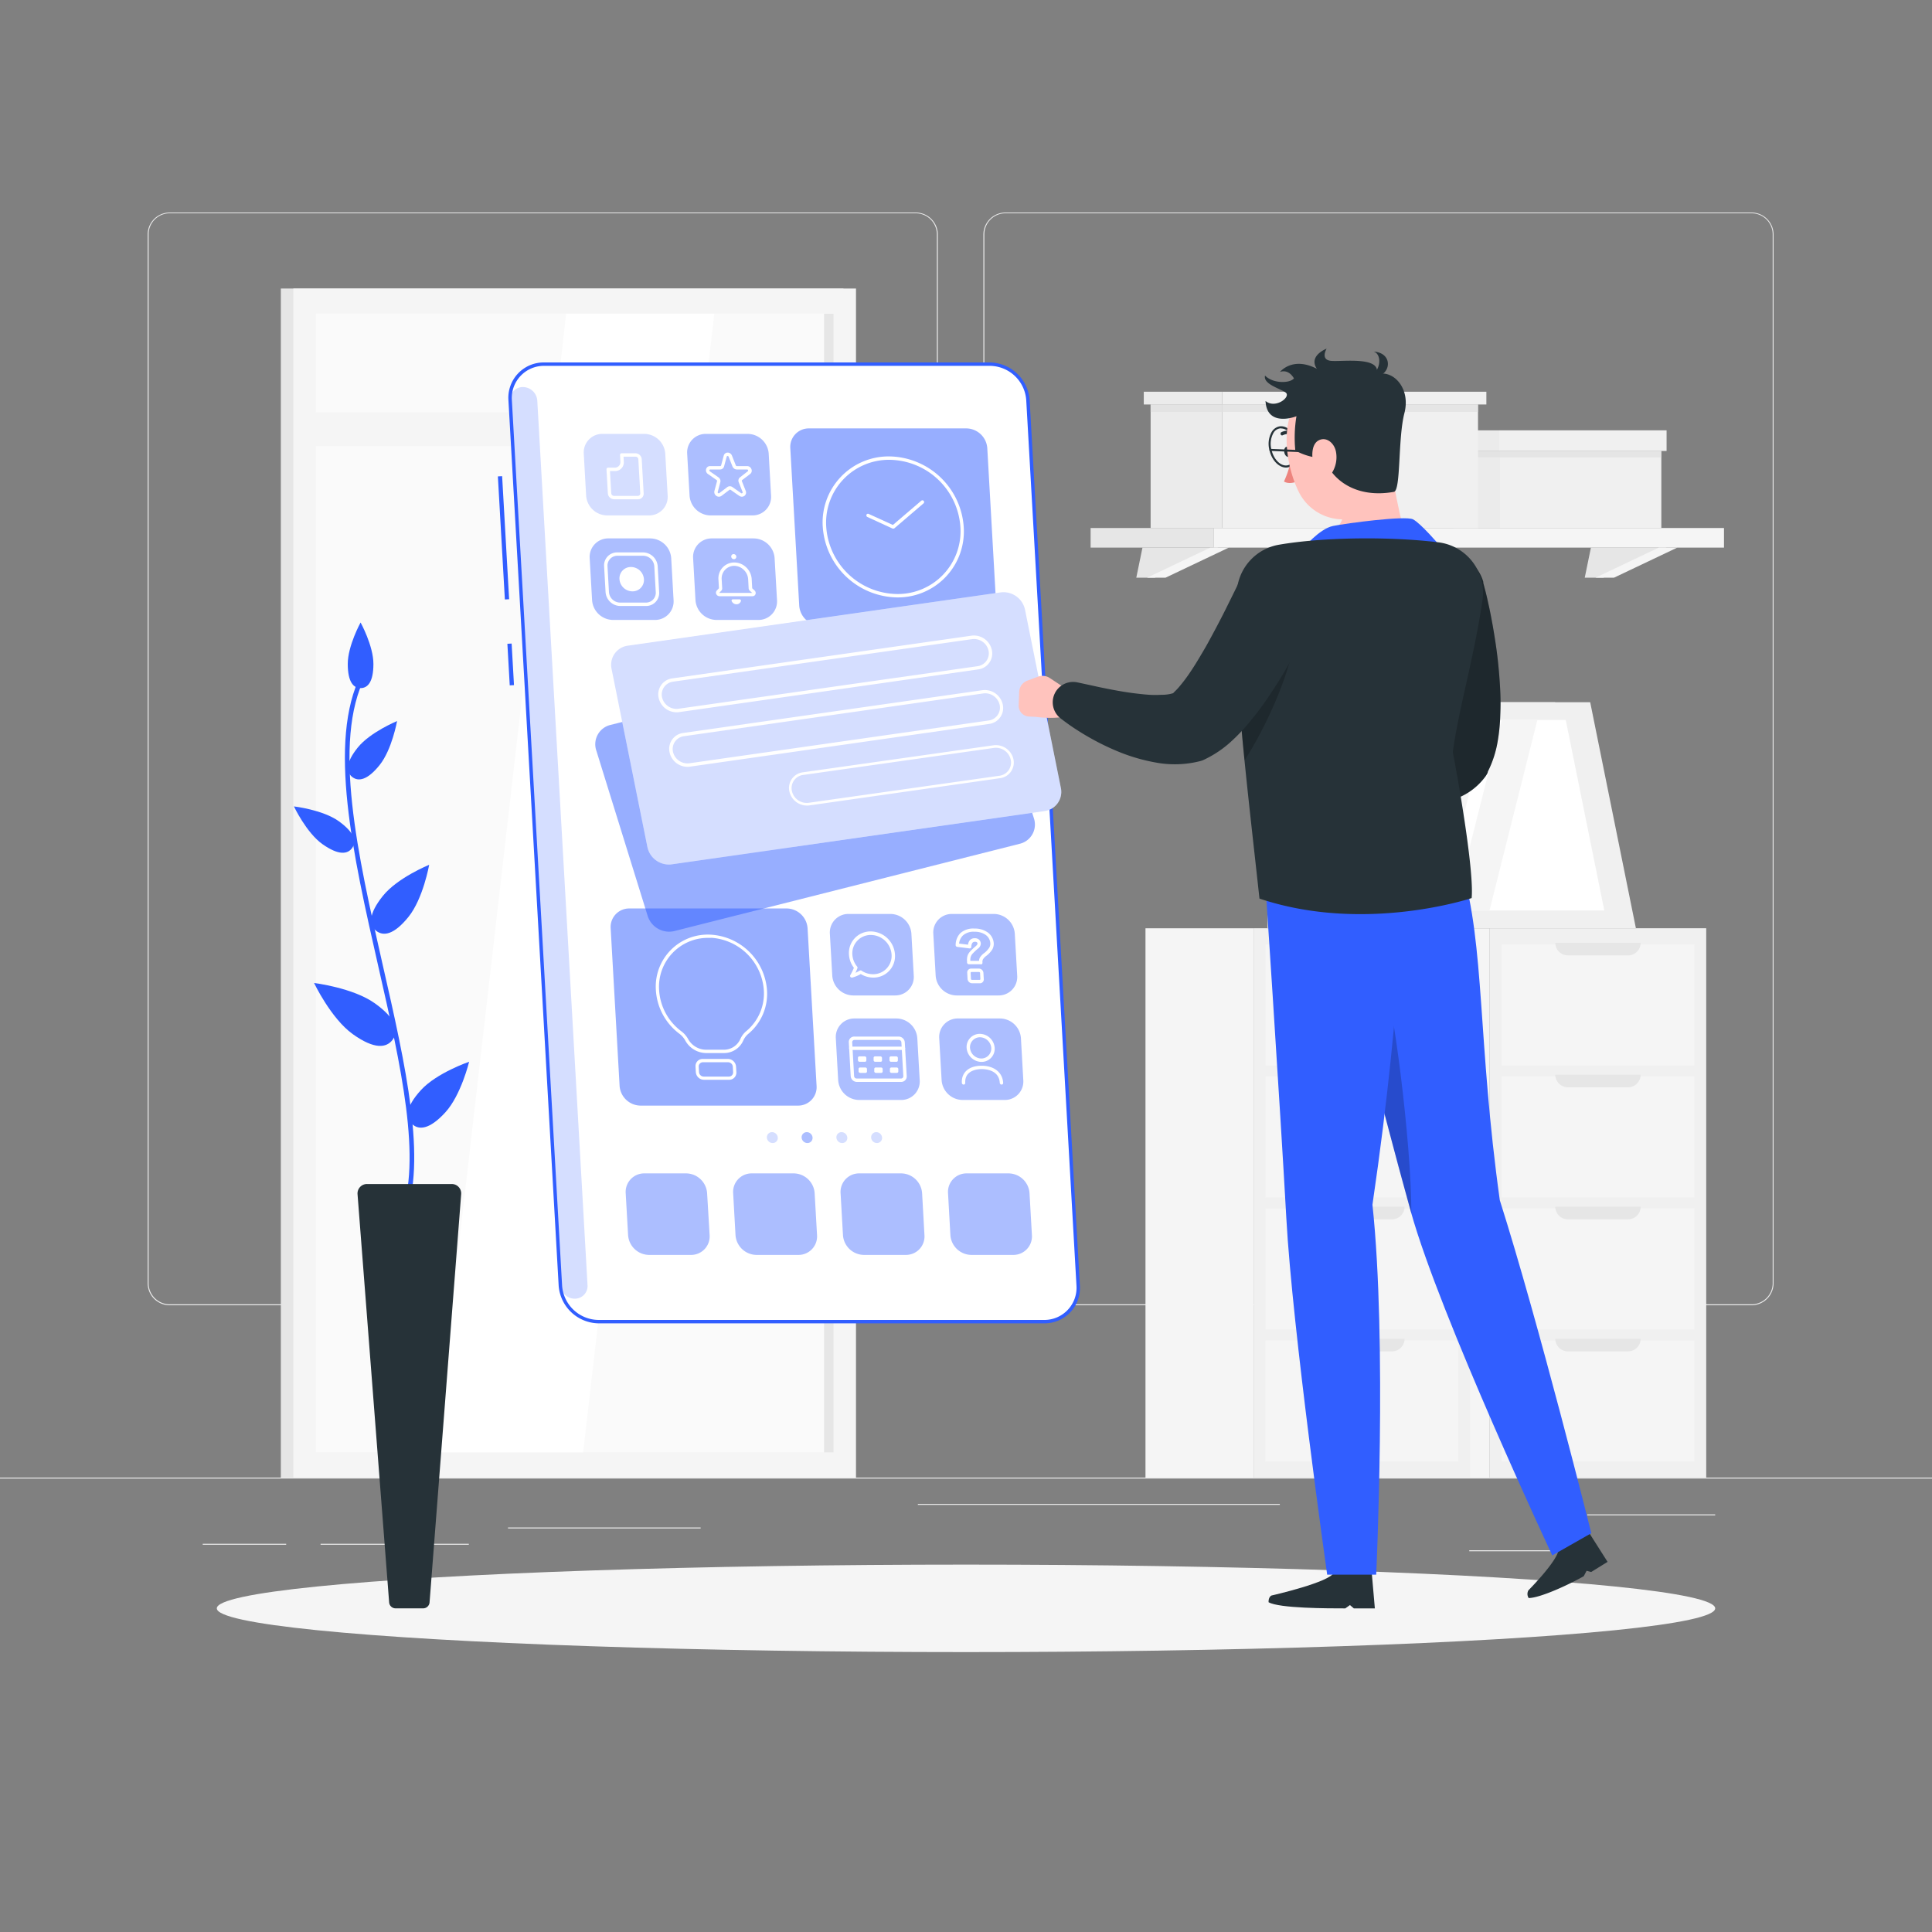 <svg xmlns="http://www.w3.org/2000/svg" viewBox="0 0 500 500"><rect x="0" y="0" width="500" height="500" fill="#808080" stroke="none"/><g id="freepik--background-complete--inject-7"><rect y="382.4" width="500" height="0.25" style="fill:#ebebeb"></rect><rect x="410.77" y="391.92" width="33.12" height="0.25" style="fill:#ebebeb"></rect><rect x="131.47" y="395.31" width="49.86" height="0.25" style="fill:#ebebeb"></rect><rect x="380.24" y="401.21" width="29.53" height="0.25" style="fill:#ebebeb"></rect><rect x="52.46" y="399.53" width="21.6" height="0.25" style="fill:#ebebeb"></rect><rect x="82.96" y="399.53" width="38.37" height="0.25" style="fill:#ebebeb"></rect><rect x="237.54" y="389.21" width="93.68" height="0.25" style="fill:#ebebeb"></rect><path d="M237,337.8H43.91a5.71,5.71,0,0,1-5.7-5.71V60.66A5.71,5.71,0,0,1,43.91,55H237a5.71,5.71,0,0,1,5.71,5.71V332.09A5.71,5.71,0,0,1,237,337.8ZM43.91,55.2a5.46,5.46,0,0,0-5.45,5.46V332.09a5.46,5.46,0,0,0,5.45,5.46H237a5.47,5.47,0,0,0,5.46-5.46V60.66A5.47,5.47,0,0,0,237,55.2Z" style="fill:#ebebeb"></path><path d="M453.31,337.8H260.21a5.72,5.72,0,0,1-5.71-5.71V60.66A5.72,5.72,0,0,1,260.21,55h193.1A5.71,5.71,0,0,1,459,60.66V332.09A5.71,5.71,0,0,1,453.31,337.8ZM260.21,55.2a5.47,5.47,0,0,0-5.46,5.46V332.09a5.47,5.47,0,0,0,5.46,5.46h193.1a5.47,5.47,0,0,0,5.46-5.46V60.66a5.47,5.47,0,0,0-5.46-5.46Z" style="fill:#ebebeb"></path><rect x="72.68" y="74.67" width="145.61" height="307.73" style="fill:#e6e6e6"></rect><rect x="75.92" y="74.67" width="145.61" height="307.73" style="fill:#f5f5f5"></rect><rect x="1.38" y="161.54" width="294.68" height="133.99" transform="translate(377.26 79.81) rotate(90)" style="fill:#fafafa"></rect><polygon points="112.59 375.87 146.53 81.19 184.86 81.19 150.92 375.87 112.59 375.87" style="fill:#fff"></polygon><rect x="67.16" y="227.31" width="294.68" height="2.45" transform="translate(443.03 14.04) rotate(90)" style="fill:#e6e6e6"></rect><rect x="78.32" y="106.72" width="140.8" height="8.76" style="fill:#f5f5f5"></rect><rect x="342.47" y="283.3" width="142.16" height="56.04" transform="translate(724.87 -102.24) rotate(90)" style="fill:#f0f0f0"></rect><rect x="397.88" y="235.12" width="31.35" height="49.89" transform="translate(673.62 -153.49) rotate(90)" style="fill:#f5f5f5"></rect><path d="M402.51,244H424.6a3.25,3.25,0,0,1-3.25,3.25H405.76A3.25,3.25,0,0,1,402.51,244Z" style="fill:#e6e6e6"></path><rect x="397.88" y="269.29" width="31.35" height="49.89" transform="translate(707.79 -119.32) rotate(90)" style="fill:#f5f5f5"></rect><rect x="397.88" y="303.46" width="31.35" height="49.89" transform="translate(741.96 -85.16) rotate(90)" style="fill:#f5f5f5"></rect><rect x="397.88" y="337.63" width="31.35" height="49.89" transform="translate(776.13 -50.99) rotate(90)" style="fill:#f5f5f5"></rect><path d="M402.51,278.14H424.6a3.26,3.26,0,0,1-3.25,3.25H405.76A3.26,3.26,0,0,1,402.51,278.14Z" style="fill:#e6e6e6"></path><path d="M402.51,312.31H424.6a3.26,3.26,0,0,1-3.25,3.25H405.76A3.26,3.26,0,0,1,402.51,312.31Z" style="fill:#e6e6e6"></path><path d="M402.51,346.48H424.6a3.26,3.26,0,0,1-3.25,3.25H405.76A3.26,3.26,0,0,1,402.51,346.48Z" style="fill:#e6e6e6"></path><rect x="300.46" y="297.32" width="142.16" height="27.99" transform="translate(682.86 -60.22) rotate(90)" style="fill:#f5f5f5"></rect><rect x="281.37" y="283.3" width="142.16" height="56.04" transform="translate(663.77 -41.14) rotate(90)" style="fill:#f0f0f0"></rect><rect x="336.78" y="235.12" width="31.35" height="49.89" transform="translate(612.52 -92.39) rotate(90)" style="fill:#f5f5f5"></rect><path d="M341.41,244H363.5a3.25,3.25,0,0,1-3.25,3.25H344.66A3.25,3.25,0,0,1,341.41,244Z" style="fill:#e6e6e6"></path><rect x="336.78" y="269.29" width="31.35" height="49.89" transform="translate(646.69 -58.22) rotate(90)" style="fill:#f5f5f5"></rect><rect x="336.78" y="303.46" width="31.35" height="49.89" transform="translate(680.86 -24.05) rotate(90)" style="fill:#f5f5f5"></rect><rect x="336.78" y="337.63" width="31.35" height="49.89" transform="translate(715.02 10.12) rotate(90)" style="fill:#f5f5f5"></rect><path d="M341.41,278.14H363.5a3.26,3.26,0,0,1-3.25,3.25H344.66A3.26,3.26,0,0,1,341.41,278.14Z" style="fill:#e6e6e6"></path><path d="M341.41,312.31H363.5a3.26,3.26,0,0,1-3.25,3.25H344.66A3.26,3.26,0,0,1,341.41,312.31Z" style="fill:#e6e6e6"></path><path d="M341.41,346.48H363.5a3.26,3.26,0,0,1-3.25,3.25H344.66A3.26,3.26,0,0,1,341.41,346.48Z" style="fill:#e6e6e6"></path><rect x="239.36" y="297.32" width="142.16" height="27.99" transform="translate(621.76 0.88) rotate(90)" style="fill:#f5f5f5"></rect><rect x="328.01" y="204.09" width="20.84" height="36.15" transform="translate(676.87 444.32) rotate(180)" style="fill:#e0e0e0"></rect><polygon points="414.3 240.23 334.81 240.23 322.97 181.73 402.46 181.73 414.3 240.23" style="fill:#e6e6e6"></polygon><polygon points="423.37 240.23 336.83 240.23 325 181.73 411.54 181.73 423.37 240.23" style="fill:#f0f0f0"></polygon><polygon points="343.15 235.62 333.18 186.34 405.22 186.34 415.19 235.62 343.15 235.62" style="fill:#fff"></polygon><polygon points="363.37 235.62 375.76 186.34 385 186.34 372.61 235.62 363.37 235.62" style="fill:#f5f5f5"></polygon><polygon points="376.23 235.62 388.63 186.34 397.87 186.34 385.48 235.62 376.23 235.62" style="fill:#f5f5f5"></polygon><polygon points="294.07 149.51 298.86 149.51 315.25 141.72 295.67 141.72 294.07 149.51" style="fill:#e6e6e6"></polygon><polygon points="296.85 149.51 301.63 149.51 318.02 141.72 313.23 141.72 296.85 149.51" style="fill:#f5f5f5"></polygon><polygon points="410.13 149.51 414.92 149.51 431.31 141.72 411.73 141.72 410.13 149.51" style="fill:#e6e6e6"></polygon><polygon points="412.91 149.51 417.69 149.51 434.08 141.72 429.3 141.72 412.91 149.51" style="fill:#f5f5f5"></polygon><rect x="282.24" y="136.65" width="31.9" height="5.07" transform="translate(596.39 278.37) rotate(180)" style="fill:#e6e6e6"></rect><rect x="314.14" y="136.65" width="132.03" height="5.07" style="fill:#f5f5f5"></rect><rect x="388" y="116.71" width="41.94" height="19.94" transform="translate(817.95 253.36) rotate(180)" style="fill:#f0f0f0"></rect><rect x="388" y="111.37" width="43.31" height="5.34" transform="translate(819.31 228.08) rotate(180)" style="fill:#f0f0f0"></rect><rect x="375.14" y="111.37" width="12.86" height="5.34" style="fill:#ebebeb"></rect><rect x="376.26" y="116.71" width="11.74" height="19.94" style="fill:#ebebeb"></rect><rect x="376.26" y="116.71" width="53.68" height="1.65" transform="translate(806.21 235.07) rotate(180)" style="fill:#e0e0e0;opacity:0.7"></rect><rect x="316.31" y="104.68" width="66.21" height="31.98" transform="translate(698.82 241.33) rotate(180)" style="fill:#f0f0f0"></rect><rect x="316.31" y="101.38" width="68.37" height="3.3" transform="translate(700.98 206.06) rotate(180)" style="fill:#f0f0f0"></rect><rect x="296.01" y="101.38" width="20.3" height="3.3" style="fill:#ebebeb"></rect><rect x="297.78" y="104.68" width="18.53" height="31.98" style="fill:#ebebeb"></rect><rect x="297.78" y="104.68" width="84.74" height="1.93" transform="translate(680.29 211.28) rotate(180)" style="fill:#e0e0e0;opacity:0.7"></rect></g><g id="freepik--Shadow--inject-7"><ellipse id="freepik--path--inject-7" cx="250" cy="416.24" rx="193.89" ry="11.32" style="fill:#f5f5f5"></ellipse></g><g id="freepik--Screen--inject-7"><path d="M140.84,94.24H256.16a10,10,0,0,1,9.87,9.34L279,332.7a8.75,8.75,0,0,1-8.81,9.34H154.89A10,10,0,0,1,145,332.7L132,103.58A8.75,8.75,0,0,1,140.84,94.24Z" style="fill:#fff"></path><path d="M131.92,177.37l-.61-10.76,1.1-.06.61,10.76Zm-1.26-22.23-1.81-31.85,1.1-.06,1.81,31.85Z" style="fill:#315EFF"></path><path d="M270.25,342.48H154.92a10.51,10.51,0,0,1-10.34-9.78l-13-229.12a9.15,9.15,0,0,1,9.22-9.78H256.14a10.49,10.49,0,0,1,10.33,9.78l13,229.12A9.15,9.15,0,0,1,270.25,342.48ZM140.86,94.68a8.32,8.32,0,0,0-8.39,8.9l13,229.12a9.55,9.55,0,0,0,9.41,8.9H270.2a8.33,8.33,0,0,0,8.39-8.9l-13-229.12a9.53,9.53,0,0,0-9.4-8.9Z" style="fill:#315EFF"></path><path d="M148.73,336.1h0a3.28,3.28,0,0,0,3.32-3.51l-13-228.9a3.77,3.77,0,0,0-3.71-3.52h0a3.29,3.29,0,0,0-3.32,3.52l13,228.9A3.76,3.76,0,0,0,148.73,336.1Z" style="fill:#315EFF;opacity:0.2"></path><path d="M209.36,110.87h40.73a5.5,5.5,0,0,1,5.42,5.13l2.31,40.73a4.8,4.8,0,0,1-4.84,5.13H212.25a5.49,5.49,0,0,1-5.41-5.13L204.53,116A4.79,4.79,0,0,1,209.36,110.87Z" style="fill:#315EFF;opacity:0.5"></path><path d="M182.68,112.29h10.84a5.5,5.5,0,0,1,5.42,5.13l.61,10.84a4.79,4.79,0,0,1-4.83,5.13H183.87a5.49,5.49,0,0,1-5.41-5.13l-.62-10.84A4.8,4.8,0,0,1,182.68,112.29Z" style="fill:#315EFF;opacity:0.4"></path><path d="M155.91,112.29h10.84a5.49,5.49,0,0,1,5.42,5.13l.62,10.84a4.8,4.8,0,0,1-4.84,5.13H157.11a5.5,5.5,0,0,1-5.42-5.13l-.61-10.84A4.79,4.79,0,0,1,155.91,112.29Z" style="fill:#315EFF;opacity:0.2"></path><path d="M184.21,139.34h10.84a5.49,5.49,0,0,1,5.42,5.13l.62,10.84a4.8,4.8,0,0,1-4.84,5.13H185.41a5.5,5.5,0,0,1-5.42-5.13l-.61-10.84A4.79,4.79,0,0,1,184.21,139.34Z" style="fill:#315EFF;opacity:0.4"></path><path d="M157.45,139.34h10.84a5.5,5.5,0,0,1,5.42,5.13l.61,10.84a4.79,4.79,0,0,1-4.83,5.13H158.64a5.49,5.49,0,0,1-5.41-5.13l-.62-10.84A4.8,4.8,0,0,1,157.45,139.34Z" style="fill:#315EFF;opacity:0.4"></path><path d="M167.2,156.83h-6.68a3.86,3.86,0,0,1-3.8-3.6l-.38-6.68a3.36,3.36,0,0,1,3.4-3.59h6.67a3.86,3.86,0,0,1,3.8,3.59l.38,6.68A3.37,3.37,0,0,1,167.2,156.83Zm-7.41-13a2.55,2.55,0,0,0-2.57,2.72l.38,6.68a2.92,2.92,0,0,0,2.87,2.72h6.68a2.54,2.54,0,0,0,2.56-2.72l-.38-6.68a2.91,2.91,0,0,0-2.87-2.72Z" style="fill:#fff"></path><path d="M203.61,235.11H162.88a4.8,4.8,0,0,0-4.84,5.13L160.35,281a5.49,5.49,0,0,0,5.42,5.13H206.5a4.78,4.78,0,0,0,4.83-5.13L209,240.24A5.49,5.49,0,0,0,203.61,235.11Z" style="fill:#315EFF;opacity:0.5"></path><path d="M230.45,236.53H219.61a4.79,4.79,0,0,0-4.84,5.12l.62,10.85a5.49,5.49,0,0,0,5.42,5.12h10.84a4.78,4.78,0,0,0,4.83-5.12l-.61-10.85A5.49,5.49,0,0,0,230.45,236.53Z" style="fill:#315EFF;opacity:0.4"></path><path d="M257.22,236.53H246.37a4.78,4.78,0,0,0-4.83,5.12l.61,10.85a5.49,5.49,0,0,0,5.42,5.12h10.84a4.79,4.79,0,0,0,4.84-5.12l-.62-10.85A5.48,5.48,0,0,0,257.22,236.53Z" style="fill:#315EFF;opacity:0.4"></path><path d="M232,263.58H221.14a4.79,4.79,0,0,0-4.83,5.13l.61,10.84a5.49,5.49,0,0,0,5.42,5.12h10.84a4.79,4.79,0,0,0,4.84-5.12l-.62-10.84A5.48,5.48,0,0,0,232,263.58Z" style="fill:#315EFF;opacity:0.4"></path><path d="M258.75,263.58H247.91a4.79,4.79,0,0,0-4.84,5.13l.62,10.84a5.49,5.49,0,0,0,5.42,5.12H260a4.78,4.78,0,0,0,4.83-5.12l-.61-10.84A5.49,5.49,0,0,0,258.75,263.58Z" style="fill:#315EFF;opacity:0.4"></path><path d="M233.22,303.67H222.38a4.8,4.8,0,0,0-4.84,5.13l.62,10.84a5.49,5.49,0,0,0,5.42,5.13h10.84a4.79,4.79,0,0,0,4.83-5.13l-.61-10.84A5.5,5.5,0,0,0,233.22,303.67Z" style="fill:#315EFF;opacity:0.4"></path><path d="M261,303.67H250.18a4.79,4.79,0,0,0-4.83,5.13l.61,10.84a5.5,5.5,0,0,0,5.42,5.13h10.84a4.8,4.8,0,0,0,4.84-5.13l-.62-10.84A5.49,5.49,0,0,0,261,303.67Z" style="fill:#315EFF;opacity:0.4"></path><path d="M177.61,303.67H166.77a4.8,4.8,0,0,0-4.84,5.13l.62,10.84a5.49,5.49,0,0,0,5.42,5.13h10.84a4.8,4.8,0,0,0,4.84-5.13L183,308.8A5.5,5.5,0,0,0,177.61,303.67Z" style="fill:#315EFF;opacity:0.4"></path><path d="M205.42,303.67H194.57a4.79,4.79,0,0,0-4.83,5.13l.61,10.84a5.5,5.5,0,0,0,5.42,5.13h10.84a4.8,4.8,0,0,0,4.84-5.13l-.62-10.84A5.49,5.49,0,0,0,205.42,303.67Z" style="fill:#315EFF;opacity:0.4"></path><path d="M217.79,293h0a1.32,1.32,0,0,0-1.33,1.41h0a1.51,1.51,0,0,0,1.49,1.41h0a1.31,1.31,0,0,0,1.33-1.41h0A1.51,1.51,0,0,0,217.79,293Z" style="fill:#315EFF;opacity:0.2"></path><path d="M226.79,293h0a1.33,1.33,0,0,0-1.34,1.41h0a1.52,1.52,0,0,0,1.5,1.41h0a1.32,1.32,0,0,0,1.33-1.41h0A1.51,1.51,0,0,0,226.79,293Z" style="fill:#315EFF;opacity:0.2"></path><path d="M199.8,293h0a1.32,1.32,0,0,0-1.33,1.41h0a1.51,1.51,0,0,0,1.49,1.41h0a1.31,1.31,0,0,0,1.33-1.41h0A1.51,1.51,0,0,0,199.8,293Z" style="fill:#315EFF;opacity:0.2"></path><path d="M208.8,293h0a1.33,1.33,0,0,0-1.34,1.41h0a1.52,1.52,0,0,0,1.5,1.41h0a1.32,1.32,0,0,0,1.33-1.41h0A1.51,1.51,0,0,0,208.8,293Z" style="fill:#315EFF;opacity:0.4"></path><path d="M160.32,149.89a3.38,3.38,0,0,0,3.33,3.15,2.94,2.94,0,0,0,3-3.15,3.38,3.38,0,0,0-3.33-3.15A2.94,2.94,0,0,0,160.32,149.89Z" style="fill:#fff"></path><path d="M232.21,154.61a19.58,19.58,0,0,1-19.28-18.24,17.08,17.08,0,0,1,17.21-18.25,19.58,19.58,0,0,1,19.27,18.25A17.07,17.07,0,0,1,232.21,154.61Zm-2-35.61a16.25,16.25,0,0,0-16.38,17.37,18.63,18.63,0,0,0,18.35,17.36,16.24,16.24,0,0,0,16.37-17.36A18.62,18.62,0,0,0,230.19,119Z" style="fill:#fff"></path><path d="M231.2,136.8a.41.41,0,0,1-.19,0l-6.52-3a.47.47,0,0,1-.25-.59.42.42,0,0,1,.57-.21l6.27,2.86,7.34-6.27a.45.45,0,0,1,.59.68l-7.54,6.45A.44.44,0,0,1,231.2,136.8Z" style="fill:#fff"></path><path d="M192,128.55a1.22,1.22,0,0,1-.68-.22l-2.24-1.56a.24.24,0,0,0-.3,0l-2.06,1.56a1.14,1.14,0,0,1-1.34,0,1.21,1.21,0,0,1-.49-1.28l.68-2.52a.28.28,0,0,0-.11-.29l-2.23-1.56a1.16,1.16,0,0,1-.49-1.27,1.05,1.05,0,0,1,1-.79h2.65a.25.25,0,0,0,.24-.18l.67-2.52a1.05,1.05,0,0,1,1-.79h0a1.2,1.2,0,0,1,1.13.79l1,2.52a.29.29,0,0,0,.26.18h2.65a1.2,1.2,0,0,1,1.13.79,1.07,1.07,0,0,1-.34,1.27l-2.06,1.56a.24.24,0,0,0-.07.29l1,2.52a1.09,1.09,0,0,1-.34,1.28A1.16,1.16,0,0,1,192,128.55Zm-8.17-7.05a.24.24,0,0,0-.24.18.27.27,0,0,0,.11.29l2.23,1.56a1.18,1.18,0,0,1,.49,1.27l-.67,2.52a.26.26,0,0,0,.11.3.25.25,0,0,0,.3,0l2.06-1.56a1.14,1.14,0,0,1,1.34,0l2.23,1.56a.26.26,0,0,0,.31,0,.26.26,0,0,0,.08-.3l-1-2.52a1.08,1.08,0,0,1,.34-1.27l2-1.56a.23.23,0,0,0,.08-.29.26.26,0,0,0-.26-.18h-2.65a1.23,1.23,0,0,1-1.13-.79l-1-2.52a.27.27,0,0,0-.26-.18h0a.23.23,0,0,0-.23.18h0l-.68,2.52a1.06,1.06,0,0,1-1,.79Zm3.94-3.44h0Z" style="fill:#fff"></path><path d="M165.13,129.21h-6.19a1.65,1.65,0,0,1-1.63-1.54l-.35-6.2a.41.41,0,0,1,.41-.44h1.74a1.44,1.44,0,0,0,1.45-1.54l-.09-1.74a.41.41,0,0,1,.41-.44h3.58a1.64,1.64,0,0,1,1.62,1.54l.5,8.82A1.44,1.44,0,0,1,165.13,129.21Zm-7.27-7.3.33,5.76a.72.72,0,0,0,.7.66h6.19a.61.61,0,0,0,.62-.66l-.5-8.82a.71.71,0,0,0-.69-.66h-3.14l.07,1.3a2.25,2.25,0,0,1-2.28,2.42Z" style="fill:#fff"></path><path d="M194.76,154.3h-8.55a.94.94,0,0,1-.92-.87.83.83,0,0,1,.22-.6l.55-.59-.13-2.28a4.1,4.1,0,0,1,3.9-4.39,4.46,4.46,0,0,1,3.22,1.2,4.57,4.57,0,0,1,1.49,3.1l.13,2.38.62.57a.91.91,0,0,1,.28.61A.81.81,0,0,1,194.76,154.3ZM190,146.44h-.13a3.27,3.27,0,0,0-3.1,3.52l.13,2.29a.84.84,0,0,1-.22.61l-.55.58,8.54,0-.63-.56a1,1,0,0,1-.29-.61l-.13-2.38a3.66,3.66,0,0,0-1.19-2.47A3.6,3.6,0,0,0,190,146.44Z" style="fill:#fff"></path><path d="M189.24,144.05a.7.7,0,0,0,.7.66.61.61,0,0,0,.62-.66.7.7,0,0,0-.7-.65A.61.61,0,0,0,189.24,144.05Z" style="fill:#fff"></path><path d="M191.4,155.11a.36.36,0,0,1,.35.46,1.2,1.2,0,0,1-1.15.82,1.37,1.37,0,0,1-1.24-.82.32.32,0,0,1,.3-.46Z" style="fill:#fff"></path><path d="M220.45,253a.49.49,0,0,1-.37-.18.46.46,0,0,1,0-.5,14.17,14.17,0,0,0,.91-1.86,6.17,6.17,0,0,1-1.28-3.41,5.58,5.58,0,0,1,5.62-6,6.38,6.38,0,0,1,6.29,6A5.56,5.56,0,0,1,226,253a6.22,6.22,0,0,1-3.23-.92,9.65,9.65,0,0,1-2.18.91Zm2.25-1.87a.42.42,0,0,1,.26.08,5.27,5.27,0,0,0,3,.91,4.74,4.74,0,0,0,4.78-5.07,5.44,5.44,0,0,0-5.36-5.08,4.75,4.75,0,0,0-4.79,5.08,5.37,5.37,0,0,0,1.23,3.09.42.42,0,0,1,.08.44c-.17.44-.34.84-.5,1.18a9.9,9.9,0,0,0,1.12-.57A.46.46,0,0,1,222.7,251.16Z" style="fill:#fff"></path><path d="M187.35,272.53h-4.62a6.24,6.24,0,0,1-5.39-3.26,5.57,5.57,0,0,0-1.52-1.74,15.26,15.26,0,0,1-6.08-11.26,13.46,13.46,0,0,1,14.48-14.36,15.51,15.51,0,0,1,14.25,14,13.46,13.46,0,0,1-4.75,11.6,4.81,4.81,0,0,0-1.35,1.76A5.43,5.43,0,0,1,187.35,272.53Zm-4-29.81a12.65,12.65,0,0,0-12.77,13.55,14.36,14.36,0,0,0,5.73,10.61,6.29,6.29,0,0,1,1.76,2,5.37,5.37,0,0,0,4.62,2.79h4.62a4.66,4.66,0,0,0,4.3-2.79,5.58,5.58,0,0,1,1.56-2.05,12.67,12.67,0,0,0,4.48-10.93,14.62,14.62,0,0,0-13.42-13.19Z" style="fill:#fff"></path><path d="M188.69,279.45h-6.51a2.13,2.13,0,0,1-2.1-2l-.08-1.4a1.85,1.85,0,0,1,1.87-2h6.52a2.14,2.14,0,0,1,2.1,2l.08,1.4A1.86,1.86,0,0,1,188.69,279.45Zm-6.77-4.54a1.08,1.08,0,0,0-1.09,1.15l.08,1.4a1.23,1.23,0,0,0,1.22,1.16h6.51a1.08,1.08,0,0,0,1.09-1.16l-.08-1.4a1.23,1.23,0,0,0-1.22-1.15Z" style="fill:#fff"></path><path d="M233.24,280H221.75a1.62,1.62,0,0,1-1.59-1.51l-.49-8.73a1.4,1.4,0,0,1,1.42-1.5h11.48a1.61,1.61,0,0,1,1.59,1.5l.5,8.73A1.42,1.42,0,0,1,233.24,280Zm-12.1-10.86a.57.57,0,0,0-.59.62l.49,8.73a.67.67,0,0,0,.66.63h11.49a.59.59,0,0,0,.59-.63l-.5-8.73a.66.66,0,0,0-.66-.62Z" style="fill:#fff"></path><path d="M233.83,271.74H220.22a.46.46,0,0,1-.46-.44.41.41,0,0,1,.41-.44h13.61a.47.47,0,0,1,.47.44A.41.41,0,0,1,233.83,271.74Z" style="fill:#fff"></path><path d="M222.45,274.79h1.4a.35.35,0,0,0,.36-.39l0-.62a.42.42,0,0,0-.41-.39h-1.4a.36.36,0,0,0-.36.39l0,.62A.41.41,0,0,0,222.45,274.79Z" style="fill:#fff"></path><path d="M226.5,274.79h1.4a.35.35,0,0,0,.36-.39l0-.62a.42.42,0,0,0-.41-.39h-1.4a.36.36,0,0,0-.36.39l0,.62A.41.41,0,0,0,226.5,274.79Z" style="fill:#fff"></path><path d="M230.55,274.79H232a.36.36,0,0,0,.37-.39l0-.62a.42.42,0,0,0-.41-.39h-1.4a.37.37,0,0,0-.36.39l0,.62A.42.42,0,0,0,230.55,274.79Z" style="fill:#fff"></path><path d="M222.61,277.66H224a.36.36,0,0,0,.37-.38l0-.63a.4.4,0,0,0-.4-.38h-1.41a.36.36,0,0,0-.36.38l0,.63A.42.42,0,0,0,222.61,277.66Z" style="fill:#fff"></path><path d="M226.66,277.66h1.41a.36.36,0,0,0,.36-.38l0-.63a.4.4,0,0,0-.4-.38h-1.41a.36.36,0,0,0-.36.38l0,.63A.4.4,0,0,0,226.66,277.66Z" style="fill:#fff"></path><path d="M230.71,277.66h1.41a.36.36,0,0,0,.36-.38l0-.63a.4.4,0,0,0-.4-.38h-1.41a.36.36,0,0,0-.36.38l0,.63A.4.4,0,0,0,230.71,277.66Z" style="fill:#fff"></path><path d="M253.54,254.47H251.6a1.21,1.21,0,0,1-1.2-1.12l-.08-1.56a1,1,0,0,1,1.06-1.12h1.94a1.19,1.19,0,0,1,1.19,1.12l.09,1.56A1,1,0,0,1,253.54,254.47Zm-2.11-2.92a.22.22,0,0,0-.23.24l.08,1.56a.27.27,0,0,0,.27.24h1.94a.22.22,0,0,0,.23-.24l-.08-1.56a.27.27,0,0,0-.27-.24Zm2.41-2h-3.1a.48.48,0,0,1-.47-.44v-.31a3.89,3.89,0,0,1,.12-1.43,3,3,0,0,1,.56-1,14,14,0,0,1,1.56-1.49c.44-.38.47-.59.46-.65a.44.44,0,0,0-.15-.37.79.79,0,0,0-.5-.13.81.81,0,0,0-.64.25,1.83,1.83,0,0,0-.3,1.08.36.36,0,0,1-.14.29.41.41,0,0,1-.32.1l-3.19-.4a.46.46,0,0,1-.41-.47,4.48,4.48,0,0,1,1.22-3.09,5,5,0,0,1,3.63-1.18,5.7,5.7,0,0,1,3.16.81,3.76,3.76,0,0,1,1.85,3,3,3,0,0,1-.35,1.56,6.31,6.31,0,0,1-1.58,1.7,3.29,3.29,0,0,0-.87.91,1.63,1.63,0,0,0-.12.82A.41.41,0,0,1,253.84,249.59Zm-2.71-.88h2.24a2.14,2.14,0,0,1,.2-.8,4,4,0,0,1,1.09-1.18,5.8,5.8,0,0,0,1.38-1.46,2,2,0,0,0,.25-1.11,2.83,2.83,0,0,0-1.42-2.31,4.81,4.81,0,0,0-2.66-.67,4.1,4.1,0,0,0-3,.95,3.46,3.46,0,0,0-1,2.11l2.32.28a2.1,2.1,0,0,1,.47-1.16,1.64,1.64,0,0,1,1.25-.51,1.61,1.61,0,0,1,1.12.37,1.43,1.43,0,0,1,.46,1,1.66,1.66,0,0,1-.75,1.33,15.42,15.42,0,0,0-1.46,1.39,2.33,2.33,0,0,0-.41.76A3.21,3.21,0,0,0,251.13,248.71Z" style="fill:#fff"></path><path d="M254,274.82a3.91,3.91,0,0,1-3.84-3.63,3.4,3.4,0,0,1,3.43-3.63,3.9,3.9,0,0,1,3.83,3.63A3.4,3.4,0,0,1,254,274.82Zm-.37-6.38a2.58,2.58,0,0,0-2.59,2.75,3,3,0,0,0,2.91,2.75,2.58,2.58,0,0,0,2.59-2.75A3,3,0,0,0,253.6,268.44Z" style="fill:#fff"></path><path d="M259.21,280.69a.49.49,0,0,1-.47-.44c-.18-3.31-3.62-3.57-4.67-3.57s-4.45.26-4.26,3.57a.42.42,0,0,1-.42.44.47.47,0,0,1-.46-.44c-.16-2.7,1.84-4.44,5.09-4.44s5.45,1.74,5.6,4.44A.41.41,0,0,1,259.21,280.69Z" style="fill:#fff"></path></g><g id="freepik--Character--inject-7"><path d="M247.51,165l-89.68,22.65a5.14,5.14,0,0,0-3.48,6.67l13.23,42.6a5.83,5.83,0,0,0,6.81,4.07l89.68-22.66a5.12,5.12,0,0,0,3.47-6.66l-13.23-42.61A5.82,5.82,0,0,0,247.51,165Z" style="fill:#315EFF;opacity:0.5"></path><path d="M383.83,150.7l.74,2.83c.23.92.43,1.84.63,2.76.42,1.83.76,3.67,1.1,5.52.65,3.71,1.22,7.45,1.56,11.29q.27,2.88.41,5.85t0,6.1a47.2,47.2,0,0,1-.64,6.62,27.74,27.74,0,0,1-2.56,8L385,200a7.2,7.2,0,0,1-.53.89,16.42,16.42,0,0,1-7.2,5.61,20.17,20.17,0,0,1-7.06,1.34,26.41,26.41,0,0,1-5.68-.54,41.08,41.08,0,0,1-4.87-1.31,55.3,55.3,0,0,1-8.46-3.78c-1.32-.72-2.59-1.5-3.85-2.3l-1.84-1.26-1.87-1.38a5.24,5.24,0,0,1,4.23-9.34l.51.11,3.74.81c1.26.28,2.53.53,3.77.77a66.34,66.34,0,0,0,7.24,1,29.74,29.74,0,0,0,3.22.08,13.51,13.51,0,0,0,2.51-.35c.64-.17,1-.43.9-.53s-.64.15-.94.45l-.67,1.15c-.05-.11.17-1.11.21-2.28a40,40,0,0,0,0-4.08c-.08-1.49-.21-3-.4-4.62s-.37-3.2-.63-4.83c-.51-3.26-1.07-6.58-1.73-9.9l-1-5-1-4.87-.07-.36a10.47,10.47,0,0,1,20.38-4.75Z" style="fill:#263238"></path><path d="M383.83,150.7l.74,2.83c.23.92.43,1.84.63,2.76.42,1.83.76,3.67,1.1,5.52.65,3.71,1.22,7.45,1.56,11.29q.27,2.88.41,5.85t0,6.1a47.2,47.2,0,0,1-.64,6.62,27.74,27.74,0,0,1-2.56,8L385,200a7.2,7.2,0,0,1-.53.89,16.42,16.42,0,0,1-7.2,5.61,20.17,20.17,0,0,1-7.06,1.34,26.41,26.41,0,0,1-5.68-.54,41.08,41.08,0,0,1-4.87-1.31,55.3,55.3,0,0,1-8.46-3.78c-1.32-.72-2.59-1.5-3.85-2.3l-1.84-1.26-1.87-1.38a5.24,5.24,0,0,1,4.23-9.34l.51.11,3.74.81c1.26.28,2.53.53,3.77.77a66.34,66.34,0,0,0,7.24,1,29.74,29.74,0,0,0,3.22.08,13.51,13.51,0,0,0,2.51-.35c.64-.17,1-.43.9-.53s-.64.15-.94.45l-.67,1.15c-.05-.11.17-1.11.21-2.28a40,40,0,0,0,0-4.08c-.08-1.49-.21-3-.4-4.62s-.37-3.2-.63-4.83c-.51-3.26-1.07-6.58-1.73-9.9l-1-5-1-4.87-.07-.36a10.47,10.47,0,0,1,20.38-4.75Z" style="opacity:0.2"></path><path d="M395.55,411.58s8.13-8.17,7.81-10.88l7.68-4.36,5,7.87-4.24,2.62-1.19-.31-.74,1.4c-3.83,2.18-11.26,5.63-14.25,5.65A1.92,1.92,0,0,1,395.55,411.58Z" style="fill:#263238"></path><path d="M388.15,310.62c-5.72-41-3.85-65.87-9.86-86.06l-37.2-3s16.49,65,24.05,92.06,36.58,88.92,36.58,88.92l10.11-5.75S398.22,342.31,388.15,310.62Z" style="fill:#315EFF"></path><path d="M357.81,251.87c2.53,5.85,7.47,43.42,7.45,62.18l-.12-.42c-2.66-9.51-6.42-23.72-10.18-38.13Z" style="opacity:0.2"></path><path d="M329.06,412.92s15.43-3.5,16.14-6H355l.81,9.33h-5.44l-1-.86-1.21.86c-4.4,0-17.12,0-19.86-1.6C328.26,413.23,329.06,412.92,329.06,412.92Z" style="fill:#263238"></path><path d="M355.19,311.77c8.17-55.51,8.17-89.88,8.17-89.88L327,221.3s4.38,66.2,5.9,93.93c1.57,28.83,10.57,92.29,10.57,92.29h12.69S359,347.42,355.19,311.77Z" style="fill:#315EFF"></path><path d="M359.14,117.67c1.69,7.33,3,16.73,5.07,22.14-3.68,3.42-9.63,7.65-17.56,7.54s-6.49-5.48-4.36-8.25c5.69-2.87,5.91-5.77,4.52-8.31Z" style="fill:#ffc3bd"></path><path d="M372.74,141.35s-5.06-5.95-7.06-6.95-17.13,1-20.7,1.72-7.92,6-7.92,6Z" style="fill:#315EFF"></path><path d="M334.08,116.76c.16.72-.09,1.38-.56,1.48s-1-.4-1.14-1.12.09-1.38.56-1.48S333.92,116,334.08,116.76Z" style="fill:#263238"></path><path d="M332.81,121c-1.85,0-3.7-1.9-4.29-4.55a6.29,6.29,0,0,1,.6-4.68,3,3,0,0,1,1.88-1.39c2-.44,4.2,1.57,4.85,4.48h0a6.32,6.32,0,0,1-.6,4.69,3,3,0,0,1-1.88,1.39A2.67,2.67,0,0,1,332.81,121Zm-1.24-10.15a2.29,2.29,0,0,0-2,1.2,5.79,5.79,0,0,0-.53,4.28c.59,2.63,2.48,4.46,4.21,4.09a2.44,2.44,0,0,0,1.55-1.16,5.79,5.79,0,0,0,.53-4.28C334.79,112.62,333.17,110.89,331.57,110.89Z" style="fill:#263238"></path><path d="M334.35,117.75a26.08,26.08,0,0,1-2.06,6.87c1.54.91,3.58-.1,3.58-.1Z" style="fill:#ed847e"></path><path d="M331.6,112.63a.41.41,0,0,0,.4,0,3.39,3.39,0,0,1,3.11.1.42.42,0,0,0,.59-.12.43.43,0,0,0-.12-.6,4.23,4.23,0,0,0-3.92-.18.43.43,0,0,0-.22.57A.38.38,0,0,0,331.6,112.63Z" style="fill:#263238"></path><path d="M357.88,109.46c1.43,8.92,2.73,14.07-.72,19.55-5.18,8.24-17,6.56-21.07-1.78-3.68-7.5-5.41-20.83,2.45-26.19A12.46,12.46,0,0,1,357.88,109.46Z" style="fill:#ffc3bd"></path><path d="M342.75,118.6a16.17,16.17,0,0,1-7.52-2,34,34,0,0,1,.29-8.88c-1.6.62-7.71,2.24-8-3.95,2.58,2.17,6.8-1.16,5.14-2.24s-5.79-2.17-5.27-4.33c2.11,2.16,6.51,2,7.48.72-1.55-2.63-3.62-1.65-3.62-1.65s3.21-4.13,9.55-.83c-2.27-3.4,2.53-5.21,2.53-5.21s-1.7,2.84,1.08,3.15,13.37-1.32,11.82,3.54c4.13-1.43,8.94,3.38,7.23,10s-.87,20-2.72,20.37C350.89,129.06,344.56,124.12,342.75,118.6Z" style="fill:#263238"></path><path d="M341.55,117.21h0l-12.77-.51a.28.28,0,0,1-.26-.28.27.27,0,0,1,.27-.25h0l12.77.51a.27.27,0,0,1,0,.53Z" style="fill:#263238"></path><path d="M353.89,97.42c3.43-.6,4-5.67,1.65-6.43C361.32,91.4,359.84,98.76,353.89,97.42Z" style="fill:#263238"></path><path d="M345.78,117.09a7.61,7.61,0,0,1-1.18,5.45c-1.41,2-3.59.75-4.44-1.66-.76-2.16-.94-5.8,1.07-6.89S345.4,114.65,345.78,117.09Z" style="fill:#ffc3bd"></path><path d="M372.23,140.35c-12.3-1.51-29.75-1.38-41.33.64a13.17,13.17,0,0,0-10.8,11.92c-1.44,17.67,2.47,48.55,5.85,79.64,27.25,9.14,54.91-.13,54.91-.13.61-6.27-2.77-26.82-4.88-37.79,1.55-11.32,5.48-24.29,7.69-39.34A13.15,13.15,0,0,0,372.23,140.35Z" style="fill:#263238"></path><path d="M335.22,165.09c-1.86,10.64-7.75,23.32-13.14,31.71-.74-7.35-1.36-14.35-1.75-20.81Z" style="opacity:0.2"></path><path d="M173.85,223.69l96.5-13.79a5,5,0,0,0,4.2-6l-9.28-46.13a5.7,5.7,0,0,0-6.3-4.46l-96.5,13.79a5,5,0,0,0-4.2,6l9.28,46.12A5.69,5.69,0,0,0,173.85,223.69Z" style="fill:#fff"></path><path d="M173.85,223.69l96.5-13.79a5,5,0,0,0,4.2-6l-9.28-46.13a5.7,5.7,0,0,0-6.3-4.46l-96.5,13.79a5,5,0,0,0-4.2,6l9.28,46.12A5.69,5.69,0,0,0,173.85,223.69Z" style="fill:#315EFF;opacity:0.2"></path><path d="M253.17,173.24,175.72,184.3a4.76,4.76,0,0,1-5.27-3.73,4.15,4.15,0,0,1,3.51-5l77.46-11.06a4.75,4.75,0,0,1,5.27,3.72A4.15,4.15,0,0,1,253.17,173.24Zm-79,3.18a3.35,3.35,0,0,0-2.84,4,3.84,3.84,0,0,0,4.26,3L253,172.41a3.36,3.36,0,0,0,2.84-4,3.85,3.85,0,0,0-4.26-3Z" style="fill:#fff"></path><path d="M256,187.35l-77.45,11.06a4.75,4.75,0,0,1-5.27-3.72,4.15,4.15,0,0,1,3.51-5l77.46-11.07a4.76,4.76,0,0,1,5.27,3.73A4.15,4.15,0,0,1,256,187.35Zm-79,3.18a3.35,3.35,0,0,0-2.84,4,3.85,3.85,0,0,0,4.26,3l77.46-11.07a3.36,3.36,0,0,0,2.84-4,3.84,3.84,0,0,0-4.26-3Z" style="fill:#fff"></path><path d="M258.84,201.39l-49.38,7.05a4.68,4.68,0,0,1-5.18-3.66,4.09,4.09,0,0,1,3.46-4.9l49.38-7a4.66,4.66,0,0,1,5.17,3.66A4.08,4.08,0,0,1,258.84,201.39Zm-51-.83a3.43,3.43,0,0,0-2.9,4.12,3.92,3.92,0,0,0,4.35,3.08l49.38-7a3.44,3.44,0,0,0,2.91-4.12,3.93,3.93,0,0,0-4.36-3.08Z" style="fill:#fff"></path><path d="M265.91,176.14l2.7-1a3.35,3.35,0,0,1,3.07.33l4.24,2.8a6.27,6.27,0,0,1,2.82,5l0,1.26c-4.36,2-10.57,1-10.57,1l-1.8-.09a2.81,2.81,0,0,1-2.74-2.9l.14-3.57A3.22,3.22,0,0,1,265.91,176.14Z" style="fill:#ffc3bd"></path><path d="M340.92,156.87l-1.15,2.69c-.38.87-.78,1.72-1.18,2.57-.79,1.7-1.64,3.37-2.5,5.05-1.76,3.33-3.59,6.64-5.67,9.89q-1.55,2.44-3.24,4.88c-1.16,1.61-2.39,3.22-3.73,4.83a46.87,46.87,0,0,1-4.54,4.85,27.91,27.91,0,0,1-6.94,4.8l-.41.2a5.1,5.1,0,0,1-.82.31,26.74,26.74,0,0,1-11.74.38,47.15,47.15,0,0,1-9.18-2.64,65.06,65.06,0,0,1-8-3.88c-1.27-.72-2.5-1.49-3.71-2.28s-2.35-1.62-3.61-2.59a5.27,5.27,0,0,1,4.31-9.33l.4.08,3.7.8c1.25.29,2.51.54,3.75.79,2.49.49,4.93.92,7.3,1.2,1.18.14,2.34.27,3.46.34s2.19.06,3.18,0a9.7,9.7,0,0,0,4.24-.88l-1.24.51c0-.12.82-.78,1.56-1.68a40.09,40.09,0,0,0,2.49-3.25c.84-1.22,1.68-2.52,2.5-3.9s1.66-2.76,2.45-4.2c1.59-2.9,3.17-5.87,4.68-8.9l2.26-4.57,2.18-4.48.16-.32a10.47,10.47,0,0,1,19,8.69Z" style="fill:#263238"></path></g><g id="freepik--Plant--inject-7"><path d="M104.73,315.3l-1.12-.44c5.71-14.52.16-39-5.73-64.87-6.49-28.6-13.21-58.17-4.4-75.51l1.06.54c-8.61,17-1.94,46.31,4.51,74.71C105,275.8,110.57,300.43,104.73,315.3Z" style="fill:#315EFF"></path><path d="M96.64,171.82c0,4.69-1.48,6.26-3.32,6.26S90,176.51,90,171.82s3.32-10.72,3.32-10.72S96.64,167.13,96.64,171.82Z" style="fill:#315EFF"></path><path d="M98.24,198c-3.21,4-5.55,4.31-7.11,3.06s-1.75-3.62,1.46-7.6,10.17-6.85,10.17-6.85S101.45,194,98.24,198Z" style="fill:#315EFF"></path><path d="M105.72,237.28c-3.78,4.7-6.54,5.08-8.38,3.6s-2.06-4.26,1.73-9,12-8.07,12-8.07S109.51,232.58,105.72,237.28Z" style="fill:#315EFF"></path><path d="M115.27,287.86c-4.07,4.46-6.85,4.66-8.59,3.07s-1.8-4.38,2.27-8.83,12.46-7.32,12.46-7.32S119.33,283.4,115.27,287.86Z" style="fill:#315EFF"></path><path d="M87.69,212.54c4.16,3,4.61,5.3,3.44,6.93s-3.51,1.94-7.67-1-7.39-9.77-7.39-9.77S83.53,209.55,87.69,212.54Z" style="fill:#315EFF"></path><path d="M97,259.65c5.63,4,6.23,7.18,4.65,9.38s-4.74,2.63-10.37-1.41-10-13.22-10-13.22S91.34,255.61,97,259.65Z" style="fill:#315EFF"></path><path d="M92.53,309.05l8.18,105.65a1.67,1.67,0,0,0,1.66,1.54h7.14a1.67,1.67,0,0,0,1.66-1.54l8.18-105.65a2.44,2.44,0,0,0-2.44-2.63H95A2.45,2.45,0,0,0,92.53,309.05Z" style="fill:#263238"></path></g></svg>